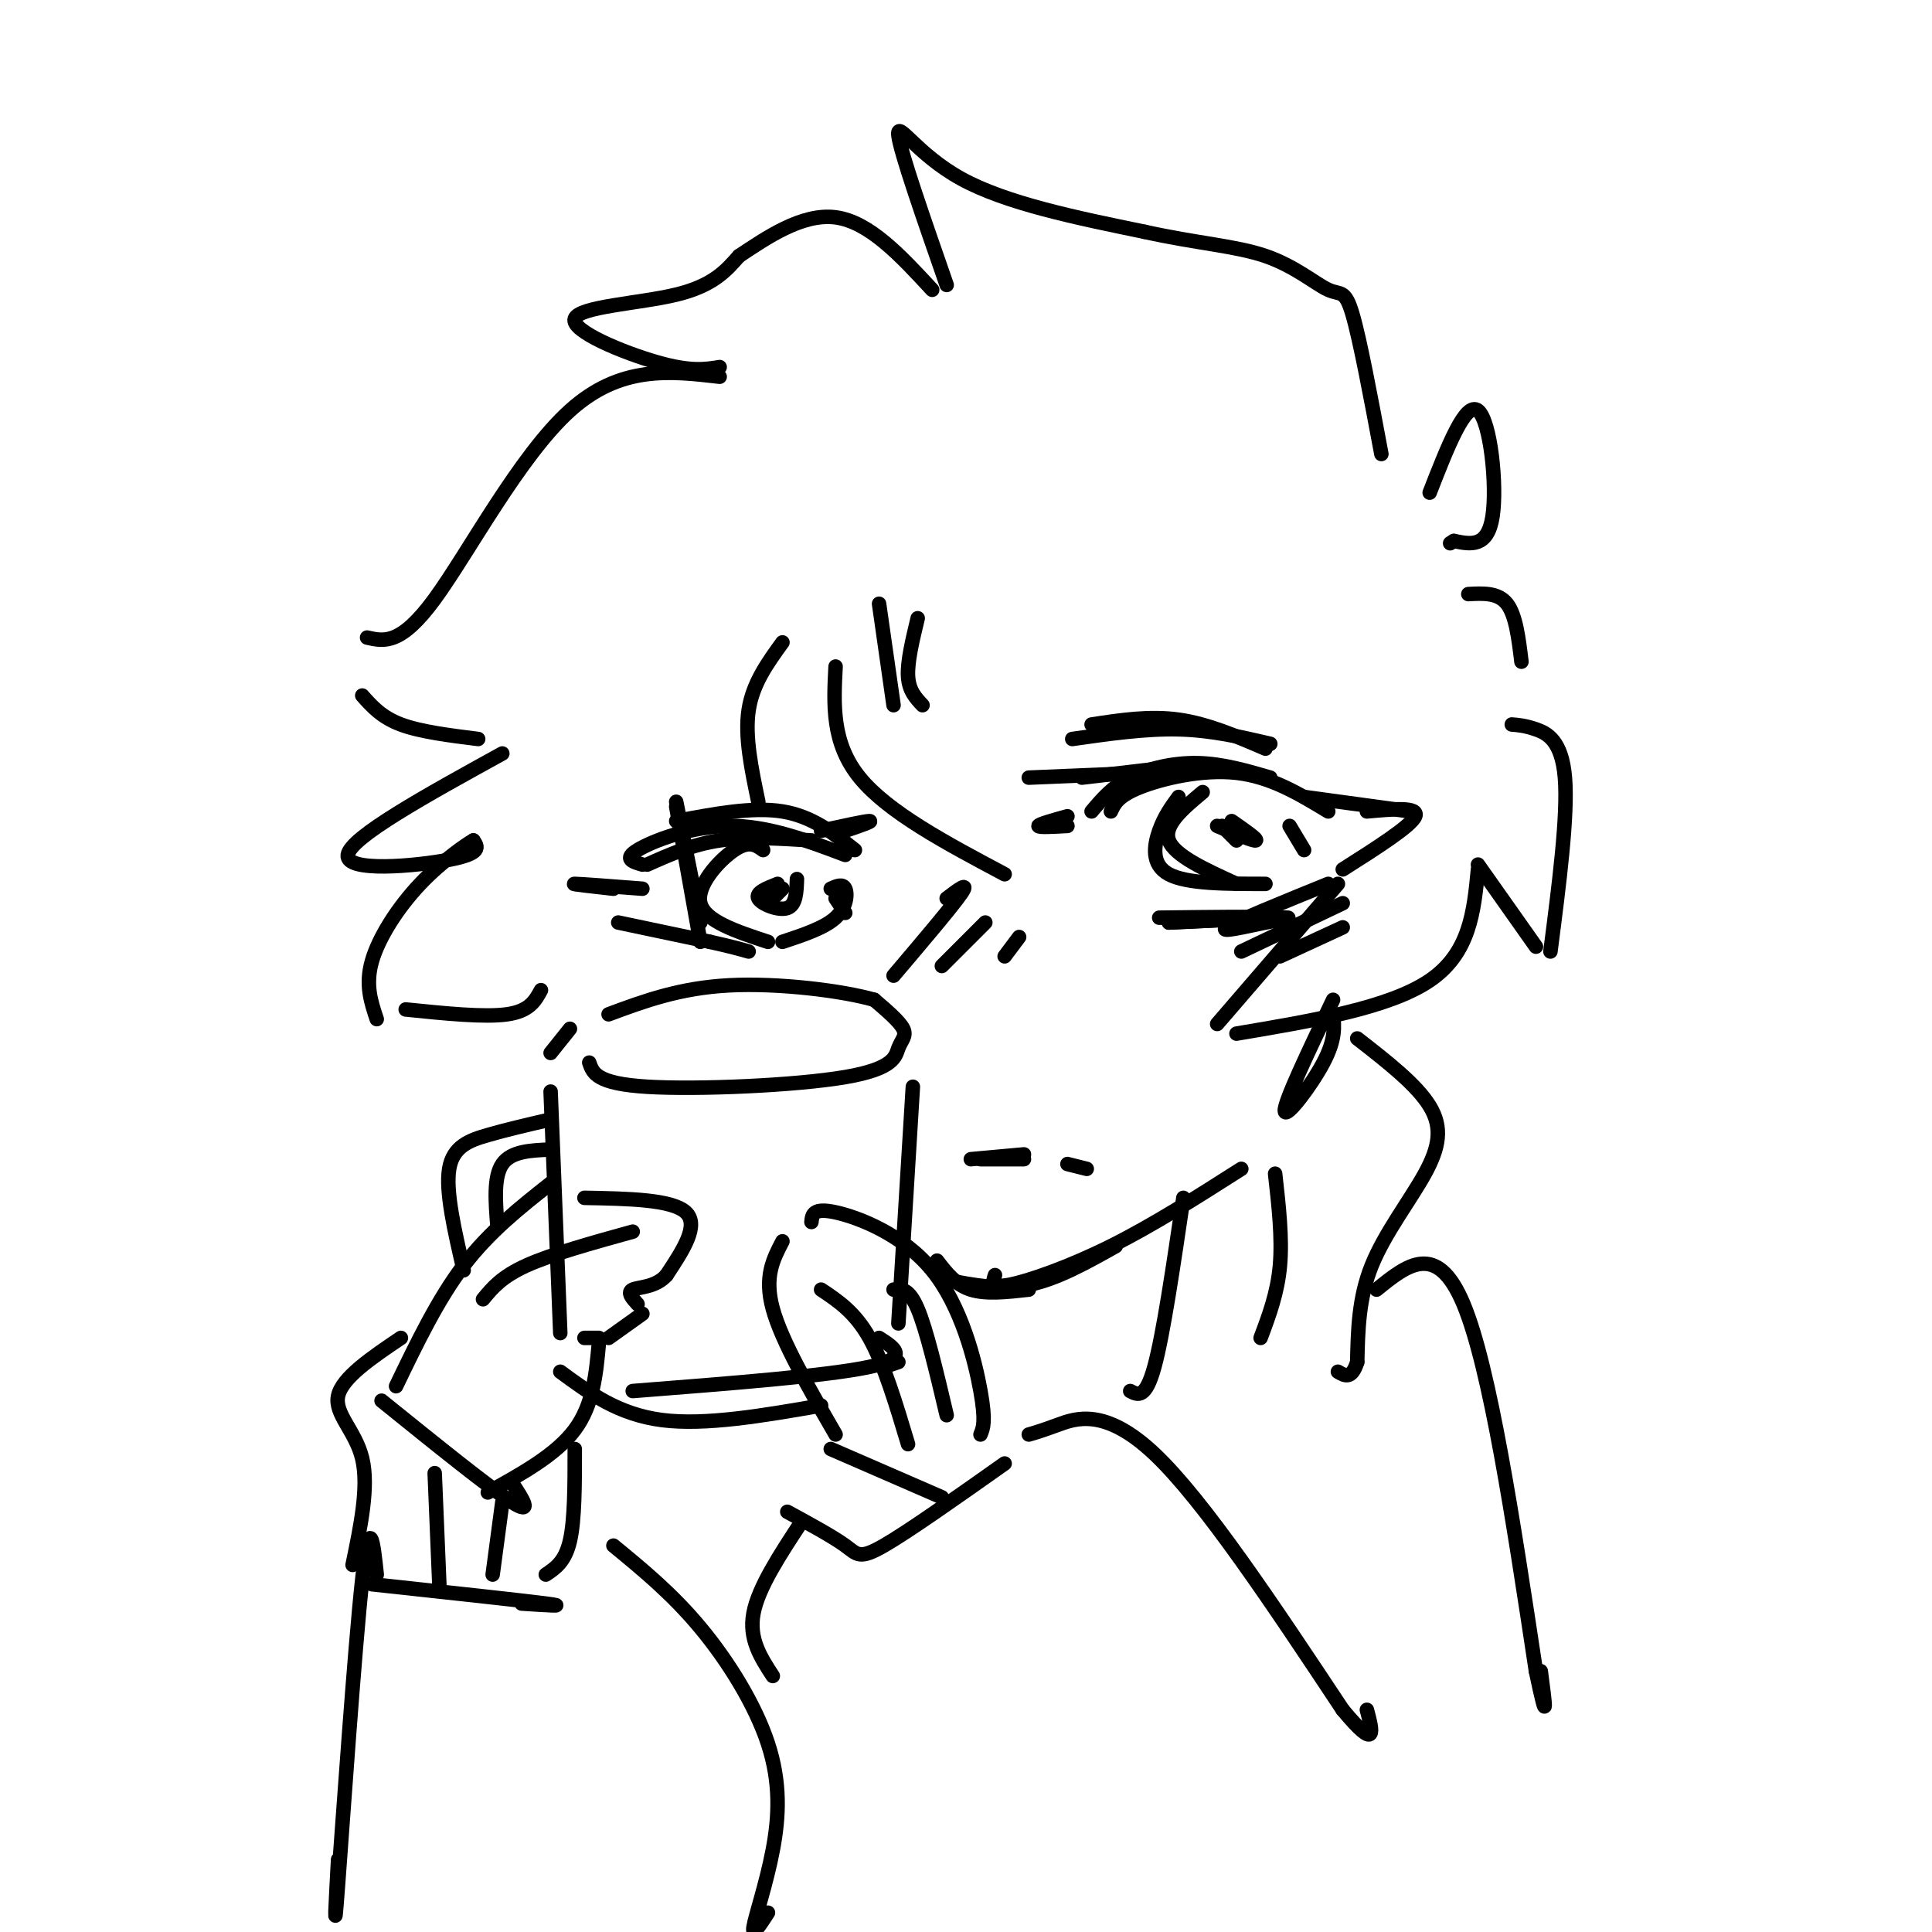 <svg viewBox='0 0 400 400' version='1.1' xmlns='http://www.w3.org/2000/svg' xmlns:xlink='http://www.w3.org/1999/xlink'><g fill='none' stroke='#000000' stroke-width='3' stroke-linecap='round' stroke-linejoin='round'><path d='M114,226c0.000,0.000 2.000,50.000 2,50'/><path d='M122,220c0.745,2.180 1.490,4.360 12,5c10.510,0.640 30.786,-0.262 41,-2c10.214,-1.738 10.365,-4.314 11,-6c0.635,-1.686 1.753,-2.482 1,-4c-0.753,-1.518 -3.376,-3.759 -6,-6'/><path d='M181,207c-6.489,-1.867 -19.711,-3.533 -30,-3c-10.289,0.533 -17.644,3.267 -25,6'/><path d='M118,213c0.000,0.000 -4.000,5.000 -4,5'/><path d='M189,225c0.000,0.000 -3.000,49.000 -3,49'/><path d='M182,277c3.250,2.083 6.500,4.167 -2,6c-8.500,1.833 -28.750,3.417 -49,5'/><path d='M116,284c6.000,4.417 12.000,8.833 21,10c9.000,1.167 21.000,-0.917 33,-3'/><path d='M183,283c0.000,0.000 3.000,-1.000 3,-1'/><path d='M140,166c0.000,0.000 5.000,25.000 5,25'/><path d='M140,167c0.000,0.000 5.000,28.000 5,28'/><path d='M230,168c0.733,-1.600 1.467,-3.200 6,-5c4.533,-1.800 12.867,-3.800 20,-3c7.133,0.800 13.067,4.400 19,8'/><path d='M226,168c2.156,-2.556 4.311,-5.111 8,-7c3.689,-1.889 8.911,-3.111 14,-3c5.089,0.111 10.044,1.556 15,3'/><path d='M249,164c-4.083,3.417 -8.167,6.833 -7,10c1.167,3.167 7.583,6.083 14,9'/><path d='M244,165c-1.467,2.000 -2.933,4.000 -4,7c-1.067,3.000 -1.733,7.000 2,9c3.733,2.000 11.867,2.000 20,2'/><path d='M267,171c0.000,0.000 3.000,5.000 3,5'/><path d='M241,159c0.000,0.000 -17.000,2.000 -17,2'/><path d='M237,160c0.000,0.000 -24.000,1.000 -24,1'/><path d='M221,169c-3.000,0.833 -6.000,1.667 -6,2c0.000,0.333 3.000,0.167 6,0'/><path d='M270,165c0.000,0.000 22.000,3.000 22,3'/><path d='M283,168c5.417,-0.500 10.833,-1.000 10,1c-0.833,2.000 -7.917,6.500 -15,11'/><path d='M275,183c-9.554,3.881 -19.107,7.762 -21,9c-1.893,1.238 3.875,-0.167 8,-1c4.125,-0.833 6.607,-1.095 3,-1c-3.607,0.095 -13.304,0.548 -23,1'/><path d='M242,191c1.311,-0.067 16.089,-0.733 18,-1c1.911,-0.267 -9.044,-0.133 -20,0'/><path d='M222,153c7.583,-1.083 15.167,-2.167 22,-2c6.833,0.167 12.917,1.583 19,3'/><path d='M226,150c6.000,-0.917 12.000,-1.833 18,-1c6.000,0.833 12.000,3.417 18,6'/><path d='M134,179c4.667,-2.083 9.333,-4.167 15,-5c5.667,-0.833 12.333,-0.417 19,0'/><path d='M133,179c-2.000,-0.578 -4.000,-1.156 -1,-3c3.000,-1.844 11.000,-4.956 19,-5c8.000,-0.044 16.000,2.978 24,6'/><path d='M140,170c7.917,-1.500 15.833,-3.000 22,-2c6.167,1.000 10.583,4.500 15,8'/><path d='M170,172c4.583,-1.000 9.167,-2.000 10,-2c0.833,0.000 -2.083,1.000 -5,2'/><path d='M158,176c-1.444,-1.044 -2.889,-2.089 -6,0c-3.111,2.089 -7.889,7.311 -7,11c0.889,3.689 7.444,5.844 14,8'/><path d='M173,186c0.000,0.000 2.000,3.000 2,3'/><path d='M196,186c2.417,-1.833 4.833,-3.667 3,-1c-1.833,2.667 -7.917,9.833 -14,17'/><path d='M204,191c0.000,0.000 -9.000,9.000 -9,9'/><path d='M211,194c0.000,0.000 -3.000,4.000 -3,4'/><path d='M162,184c-1.000,1.000 -2.000,2.000 -2,2c0.000,0.000 1.000,-1.000 2,-2'/><path d='M254,172c1.083,1.083 2.167,2.167 2,2c-0.167,-0.167 -1.583,-1.583 -3,-3'/><path d='M172,184c1.244,-0.556 2.489,-1.111 3,0c0.511,1.111 0.289,3.889 -2,6c-2.289,2.111 -6.644,3.556 -11,5'/><path d='M161,183c-2.311,0.911 -4.622,1.822 -4,3c0.622,1.178 4.178,2.622 6,2c1.822,-0.622 1.911,-3.311 2,-6'/><path d='M133,184c-6.500,-0.500 -13.000,-1.000 -14,-1c-1.000,0.000 3.500,0.500 8,1'/><path d='M128,191c0.000,0.000 19.000,4.000 19,4'/><path d='M147,195c4.500,1.000 6.250,1.500 8,2'/><path d='M252,171c3.750,1.583 7.500,3.167 8,3c0.500,-0.167 -2.250,-2.083 -5,-4'/><path d='M278,187c0.000,0.000 -21.000,10.000 -21,10'/><path d='M278,192c0.000,0.000 -13.000,6.000 -13,6'/><path d='M194,261c1.917,2.500 3.833,5.000 7,6c3.167,1.000 7.583,0.500 12,0'/><path d='M196,265c5.583,1.083 11.167,2.167 17,1c5.833,-1.167 11.917,-4.583 18,-8'/><path d='M206,264c-0.467,1.378 -0.933,2.756 3,2c3.933,-0.756 12.267,-3.644 21,-8c8.733,-4.356 17.867,-10.178 27,-16'/><path d='M276,207c-5.067,10.600 -10.133,21.200 -10,23c0.133,1.800 5.467,-5.200 8,-10c2.533,-4.800 2.267,-7.400 2,-10'/><path d='M201,240c0.000,0.000 11.000,-1.000 11,-1'/><path d='M203,240c0.000,0.000 9.000,0.000 9,0'/><path d='M221,241c0.000,0.000 4.000,1.000 4,1'/><path d='M114,245c-6.333,5.000 -12.667,10.000 -18,17c-5.333,7.000 -9.667,16.000 -14,25'/><path d='M121,248c9.083,0.167 18.167,0.333 21,3c2.833,2.667 -0.583,7.833 -4,13'/><path d='M138,264c-2.222,2.556 -5.778,2.444 -7,3c-1.222,0.556 -0.111,1.778 1,3'/><path d='M133,272c0.000,0.000 -7.000,5.000 -7,5'/><path d='M131,255c-8.417,2.333 -16.833,4.667 -22,7c-5.167,2.333 -7.083,4.667 -9,7'/><path d='M121,277c0.000,0.000 3.000,0.000 3,0'/><path d='M124,278c-0.583,6.417 -1.167,12.833 -5,18c-3.833,5.167 -10.917,9.083 -18,13'/><path d='M173,297c-5.583,-9.667 -11.167,-19.333 -13,-26c-1.833,-6.667 0.083,-10.333 2,-14'/><path d='M168,253c0.149,-1.512 0.298,-3.024 5,-2c4.702,1.024 13.958,4.583 20,12c6.042,7.417 8.869,18.690 10,25c1.131,6.310 0.565,7.655 0,9'/><path d='M172,300c0.000,0.000 23.000,10.000 23,10'/><path d='M170,267c3.500,2.333 7.000,4.667 10,10c3.000,5.333 5.500,13.667 8,22'/><path d='M185,267c1.583,-0.167 3.167,-0.333 5,4c1.833,4.333 3.917,13.167 6,22'/><path d='M163,313c4.733,2.578 9.467,5.156 12,7c2.533,1.844 2.867,2.956 8,0c5.133,-2.956 15.067,-9.978 25,-17'/><path d='M79,290c11.250,9.083 22.500,18.167 27,21c4.500,2.833 2.250,-0.583 0,-4'/><path d='M83,277c-6.089,4.111 -12.178,8.222 -13,12c-0.822,3.778 3.622,7.222 5,13c1.378,5.778 -0.311,13.889 -2,22'/><path d='M119,300c0.000,7.333 0.000,14.667 -1,19c-1.000,4.333 -3.000,5.667 -5,7'/><path d='M90,305c0.000,0.000 1.000,24.000 1,24'/><path d='M104,311c0.000,0.000 -2.000,15.000 -2,15'/><path d='M77,328c15.417,1.667 30.833,3.333 36,4c5.167,0.667 0.083,0.333 -5,0'/><path d='M78,326c-0.711,-6.689 -1.422,-13.378 -3,1c-1.578,14.378 -4.022,49.822 -5,63c-0.978,13.178 -0.489,4.089 0,-5'/><path d='M127,320c6.089,5.002 12.179,10.003 18,17c5.821,6.997 11.375,15.989 14,24c2.625,8.011 2.322,15.041 1,22c-1.322,6.959 -3.663,13.845 -4,16c-0.337,2.155 1.332,-0.423 3,-3'/><path d='M166,315c-4.500,6.833 -9.000,13.667 -10,19c-1.000,5.333 1.500,9.167 4,13'/><path d='M213,297c1.178,-0.333 2.356,-0.667 6,-2c3.644,-1.333 9.756,-3.667 20,6c10.244,9.667 24.622,31.333 39,53'/><path d='M278,354c7.333,8.833 6.167,4.417 5,0'/><path d='M281,215c6.143,4.780 12.286,9.560 15,14c2.714,4.440 2.000,8.542 -1,14c-3.000,5.458 -8.286,12.274 -11,19c-2.714,6.726 -2.857,13.363 -3,20'/><path d='M281,282c-1.167,3.667 -2.583,2.833 -4,2'/><path d='M245,248c-2.083,14.167 -4.167,28.333 -6,35c-1.833,6.667 -3.417,5.833 -5,5'/><path d='M264,243c0.750,6.667 1.500,13.333 1,19c-0.500,5.667 -2.250,10.333 -4,15'/><path d='M285,267c6.250,-5.083 12.500,-10.167 18,3c5.500,13.167 10.250,44.583 15,76'/><path d='M318,346c2.667,12.667 1.833,6.333 1,0'/><path d='M113,232c-4.111,0.956 -8.222,1.911 -12,3c-3.778,1.089 -7.222,2.311 -8,7c-0.778,4.689 1.111,12.844 3,21'/><path d='M114,238c-4.083,0.167 -8.167,0.333 -10,3c-1.833,2.667 -1.417,7.833 -1,13'/><path d='M173,138c-0.417,7.917 -0.833,15.833 5,23c5.833,7.167 17.917,13.583 30,20'/><path d='M104,156c-15.733,8.667 -31.467,17.333 -32,21c-0.533,3.667 14.133,2.333 21,1c6.867,-1.333 5.933,-2.667 5,-4'/><path d='M98,174c-1.107,0.607 -6.375,4.125 -11,9c-4.625,4.875 -8.607,11.107 -10,16c-1.393,4.893 -0.196,8.446 1,12'/><path d='M84,209c8.167,0.833 16.333,1.667 21,1c4.667,-0.667 5.833,-2.833 7,-5'/><path d='M99,153c-6.000,-0.750 -12.000,-1.500 -16,-3c-4.000,-1.500 -6.000,-3.750 -8,-6'/><path d='M76,132c3.489,0.800 6.978,1.600 14,-8c7.022,-9.600 17.578,-29.600 28,-39c10.422,-9.400 20.711,-8.200 31,-7'/><path d='M149,76c-3.024,0.494 -6.048,0.988 -13,-1c-6.952,-1.988 -17.833,-6.458 -17,-9c0.833,-2.542 13.381,-3.155 21,-5c7.619,-1.845 10.310,-4.923 13,-8'/><path d='M153,53c5.578,-3.689 13.022,-8.911 20,-8c6.978,0.911 13.489,7.956 20,15'/><path d='M157,166c-1.417,-6.750 -2.833,-13.500 -2,-19c0.833,-5.500 3.917,-9.750 7,-14'/><path d='M182,125c0.000,0.000 3.000,21.000 3,21'/><path d='M190,128c-1.083,4.500 -2.167,9.000 -2,12c0.167,3.000 1.583,4.500 3,6'/><path d='M277,183c0.000,0.000 -25.000,29.000 -25,29'/><path d='M256,214c15.833,-2.667 31.667,-5.333 40,-11c8.333,-5.667 9.167,-14.333 10,-23'/><path d='M306,179c0.000,0.000 12.000,17.000 12,17'/><path d='M321,197c1.822,-14.111 3.644,-28.222 3,-36c-0.644,-7.778 -3.756,-9.222 -6,-10c-2.244,-0.778 -3.622,-0.889 -5,-1'/><path d='M196,59c-4.822,-13.844 -9.644,-27.689 -10,-31c-0.356,-3.311 3.756,3.911 13,9c9.244,5.089 23.622,8.044 38,11'/><path d='M237,48c10.813,2.397 18.847,2.890 25,5c6.153,2.110 10.426,5.837 13,7c2.574,1.163 3.450,-0.239 5,5c1.550,5.239 3.775,17.120 6,29'/><path d='M296,102c3.711,-9.511 7.422,-19.022 10,-17c2.578,2.022 4.022,15.578 3,22c-1.022,6.422 -4.511,5.711 -8,5'/><path d='M301,112c-1.333,0.833 -0.667,0.417 0,0'/><path d='M304,123c3.083,-0.167 6.167,-0.333 8,2c1.833,2.333 2.417,7.167 3,12'/></g>
</svg>